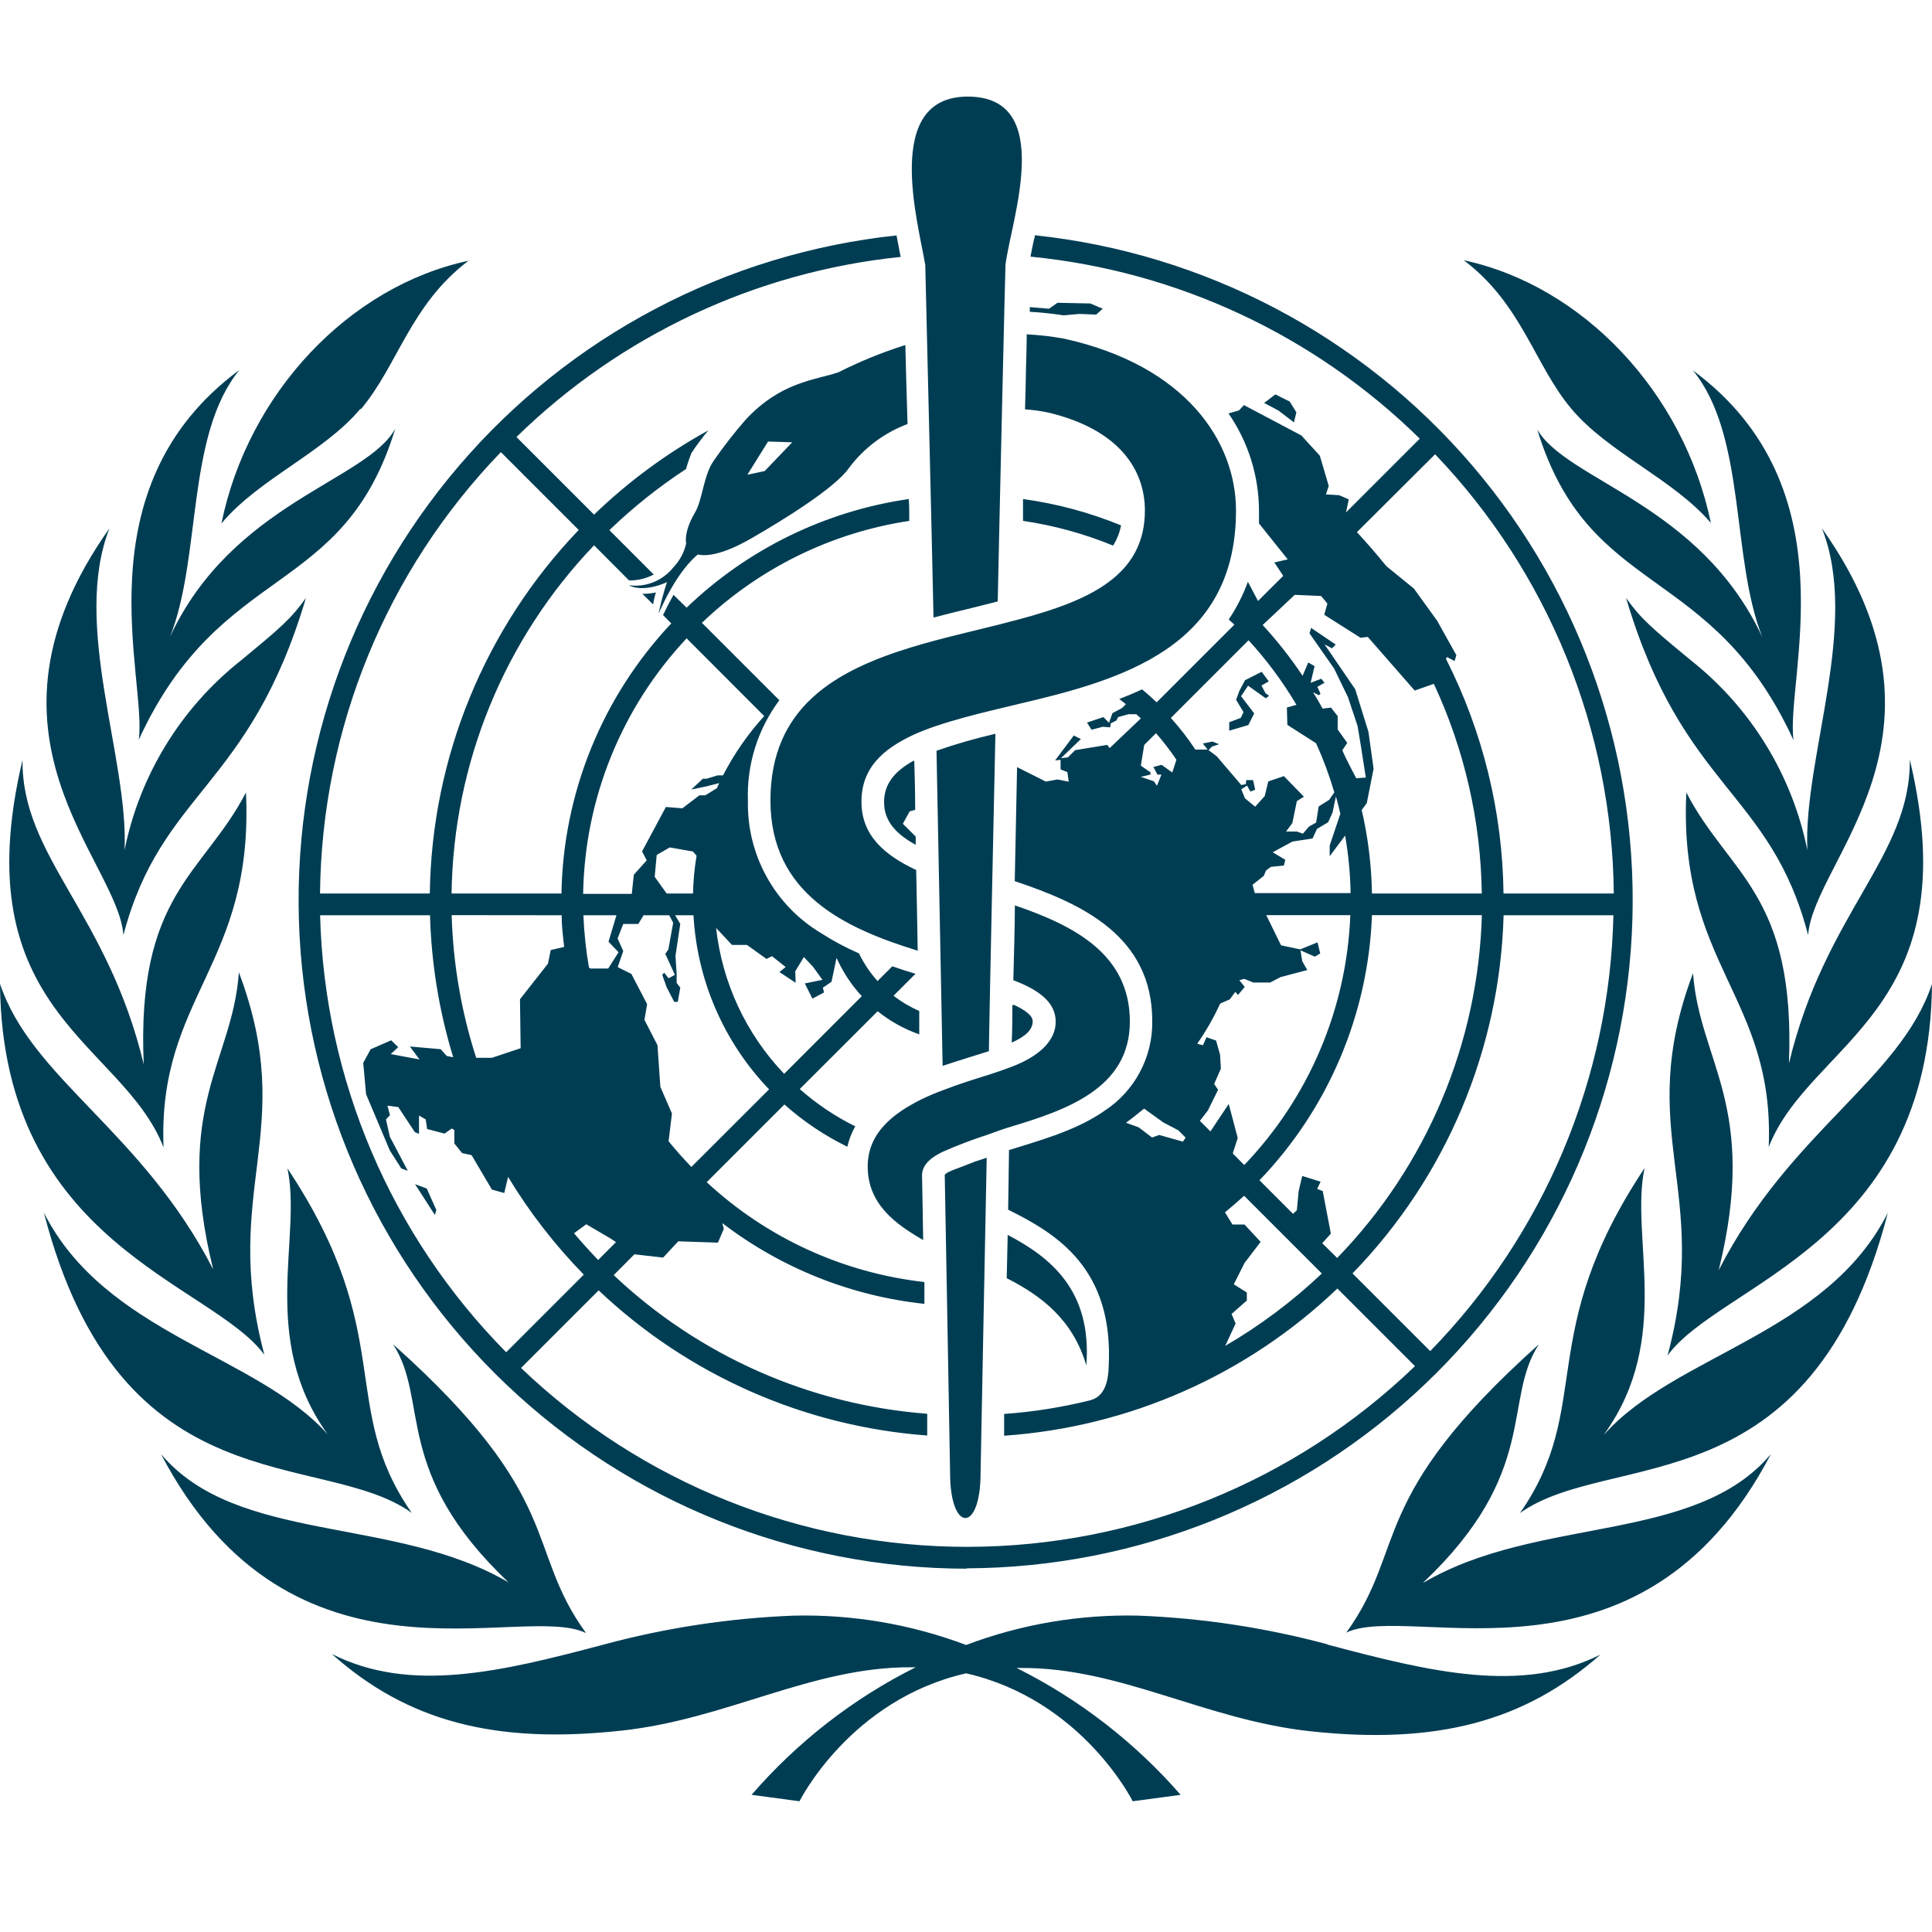 <svg width="64" height="64" viewBox="0 0 64 64" fill="none" xmlns="http://www.w3.org/2000/svg">
    <path d="M32.057 3.2C29.22 3.2 30.426 7.409 30.651 8.78C30.651 8.847 30.88 18.302 30.924 20.457C31.356 20.343 31.784 20.238 32.194 20.14L33.051 19.924C33.092 17.838 33.301 8.815 33.308 8.767C33.495 7.298 34.98 3.2 32.057 3.2ZM31.226 35.308C31.543 35.2 31.86 35.105 32.146 35.013L32.759 34.822C32.759 34.216 32.943 25.831 32.974 24.307C32.314 24.46 31.663 24.647 31.023 24.869C31.045 26.012 31.21 34.394 31.226 35.308ZM32.273 38.488C32.165 38.527 31.889 38.644 31.715 38.704C31.54 38.765 31.296 38.866 31.296 38.93C31.296 38.993 31.473 48.582 31.473 48.794C31.473 50.778 32.483 50.791 32.483 48.794C32.483 48.652 32.686 38.352 32.686 38.352C32.686 38.352 32.444 38.431 32.273 38.488ZM29.991 11.43C29.227 11.671 28.484 11.973 27.769 12.335C26.976 12.598 25.865 12.652 24.7 13.903C24.323 14.336 23.97 14.789 23.643 15.261C23.294 15.762 23.278 16.569 23.008 17.004C22.64 17.639 22.729 17.991 22.729 17.991V18.01C22.661 18.306 22.514 18.578 22.304 18.797C22.129 19.015 21.901 19.184 21.642 19.288C21.383 19.391 21.101 19.425 20.825 19.387C21.351 19.651 22.094 19.283 22.094 19.283C21.982 19.626 21.888 19.976 21.815 20.33C22.405 18.994 22.948 18.505 23.116 18.369C23.37 18.426 23.897 18.403 24.875 17.842C25.979 17.207 27.639 16.175 28.109 15.522C28.604 14.851 29.283 14.338 30.064 14.046C30.029 13.04 30.01 12.17 29.991 11.43ZM25.332 15.604L24.757 15.727L25.443 14.626L26.243 14.652L25.332 15.604ZM28.744 38.644C28.744 39.888 29.664 40.548 30.581 41.078C30.581 40.869 30.543 38.942 30.543 38.911C30.562 38.527 30.934 38.295 31.235 38.152C31.711 37.942 32.197 37.756 32.692 37.597C32.965 37.501 33.197 37.409 33.457 37.333C35.298 36.778 37.428 36.064 37.428 33.842C37.428 31.62 35.602 30.668 33.619 29.992C33.619 30.706 33.584 31.75 33.568 32.471C34.412 32.788 34.971 33.204 34.971 33.842C34.971 34.645 34.114 35.111 33.508 35.34C33.261 35.433 33.013 35.52 32.762 35.6C32.273 35.752 31.746 35.917 31.254 36.108C31 36.2 30.751 36.306 30.508 36.425C29.632 36.863 28.74 37.508 28.744 38.644ZM40.944 16.912C40.944 14.636 39.294 12.109 35.247 11.218C34.839 11.144 34.427 11.096 34.012 11.075C34.012 11.418 33.987 12.205 33.987 12.205C33.987 12.452 33.962 13.363 33.955 13.56C34.217 13.578 34.476 13.614 34.733 13.668C37.085 14.23 37.926 15.572 37.926 16.912C37.926 19.073 36.079 19.889 33.8 20.505L33.048 20.701C32.359 20.873 31.651 21.038 30.95 21.225C30.7 21.293 30.451 21.363 30.204 21.438C27.687 22.206 25.522 23.418 25.522 26.516C25.522 29.614 27.991 30.75 30.4 31.493C30.386 30.606 30.369 29.715 30.35 28.82C29.286 28.322 28.537 27.665 28.537 26.561C28.537 25.456 29.22 24.828 30.264 24.339C30.507 24.23 30.755 24.134 31.007 24.05C31.607 23.847 32.276 23.672 32.99 23.501L33.742 23.32C37.136 22.526 40.944 21.463 40.944 16.912ZM33.349 42.342C34.492 42.919 35.545 43.719 35.986 45.233C36.18 42.726 34.774 41.64 33.381 40.907L33.349 42.342ZM52.053 13.541C53.279 15.001 55.421 15.861 56.675 17.324C55.776 12.998 52.437 9.466 48.489 8.621C50.416 10.072 50.831 12.087 52.053 13.541ZM4.596 24.507C7.316 18.587 11.376 19.841 13.093 14.201C12.141 15.931 7.697 16.661 5.631 21.095C6.681 18.46 6.154 14.43 7.932 12.255C2.618 16.175 4.881 22.517 4.596 24.507ZM9.522 38.704C10.011 41.008 8.57 44.335 10.855 47.515C8.494 44.868 3.491 44.195 1.454 40.171C3.993 50.01 10.658 47.979 13.639 50.115C11.175 46.576 13.191 44.224 9.522 38.704ZM8.757 44.878C7.3 39.384 9.897 37.479 7.913 32.21C7.706 35.181 5.726 36.628 7.062 42.05C4.704 37.46 1.057 35.746 0 32.591C0.073 41.218 7.005 42.497 8.757 44.878ZM19.402 54.082C17.362 51.257 18.768 49.661 13.023 44.532C14.235 46.404 12.985 48.759 16.851 52.422C13.067 50.2 7.849 51.153 5.332 48.166C9.655 56.441 17.251 53.063 19.402 54.092V54.082ZM47.15 52.422C51.015 48.759 49.765 46.392 50.977 44.532C45.245 49.661 46.639 51.257 44.598 54.082C46.75 53.054 54.345 56.431 58.665 48.166C56.151 51.156 50.933 50.2 47.15 52.432V52.422ZM53.145 47.506C55.421 44.332 53.99 40.999 54.478 38.695C50.809 44.214 52.825 46.566 50.352 50.121C53.349 47.985 59.988 50.01 62.537 40.177C60.502 44.195 55.507 44.868 53.145 47.515L53.145 47.506ZM43.985 54.473C41.938 53.922 39.835 53.602 37.716 53.52C35.767 53.474 33.828 53.803 32.003 54.492C30.179 53.804 28.239 53.474 26.29 53.52C24.172 53.602 22.069 53.921 20.021 54.472C16.571 55.39 13.591 56.101 10.992 54.79C13.483 57.012 16.387 57.79 20.587 57.329C24.078 56.955 26.906 55.206 30.2 55.231H30.331C28.259 56.268 26.412 57.704 24.897 59.456L26.484 59.669C26.484 59.669 28.156 56.307 32.003 55.431C35.85 56.307 37.523 59.669 37.523 59.669L39.11 59.456C37.591 57.713 35.745 56.285 33.676 55.254H33.806C37.101 55.228 39.922 56.977 43.417 57.351C47.616 57.805 50.523 57.015 53.015 54.812C50.416 56.11 47.435 55.399 43.985 54.482L43.985 54.473ZM8.148 26.253C6.725 28.982 4.516 29.608 4.761 35.257C3.561 30.236 0.711 28.376 0.746 25.174C-1.235 33.521 4.059 34.511 5.418 38.009C5.218 32.998 8.417 31.985 8.148 26.253ZM10.134 19.809C9.639 20.501 9.293 20.797 7.973 21.885C5.99 23.457 4.627 25.68 4.126 28.16C4.262 25.101 2.371 20.705 3.627 17.499C-1.238 24.371 3.907 28.487 4.088 30.976C5.351 26.186 8.252 26.148 10.134 19.809ZM59.871 28.16C59.369 25.681 58.008 23.459 56.027 21.885C54.707 20.797 54.361 20.501 53.866 19.809C55.748 26.157 58.649 26.186 59.896 30.976C60.077 28.487 65.222 24.37 60.353 17.499C61.623 20.704 59.734 25.101 59.871 28.16ZM63.997 32.604C62.94 35.759 59.293 37.473 56.935 42.075C58.271 36.641 56.3 35.194 56.084 32.236C54.1 37.511 56.719 39.406 55.24 44.903C56.995 42.497 63.927 41.218 64 32.591L63.997 32.604ZM55.862 26.253C55.592 31.985 58.795 32.998 58.591 37.997C59.953 34.505 65.257 33.509 63.264 25.161C63.302 28.364 60.452 30.239 59.261 35.229C59.483 29.608 57.274 28.982 55.862 26.253ZM11.953 13.557C13.182 12.097 13.597 10.088 15.521 8.637C11.572 9.482 8.221 13.014 7.335 17.34C8.57 15.861 10.716 15.001 11.94 13.541L11.953 13.557ZM50.92 14.217C52.638 19.857 56.697 18.604 59.414 24.523C59.131 22.533 61.394 16.192 56.081 12.271C57.859 14.449 57.332 18.477 58.382 21.111C56.31 16.661 51.876 15.931 50.908 14.201L50.92 14.217ZM37.136 17.404C36.095 16.977 35.004 16.683 33.889 16.531V17.255C34.913 17.405 35.915 17.68 36.872 18.073C37.002 17.869 37.091 17.642 37.136 17.404ZM36.313 10.421L36.529 10.227L36.117 10.053L35.031 10.03L34.749 10.227L34.114 10.173V10.329C34.488 10.349 34.861 10.388 35.231 10.446L35.761 10.399L36.313 10.421ZM34.209 33.829C34.209 33.645 33.965 33.464 33.603 33.293H33.536C33.536 33.442 33.536 34.178 33.514 34.537C33.962 34.337 34.209 34.121 34.209 33.829ZM21.634 20.022C21.657 19.888 21.687 19.756 21.726 19.625C21.58 19.658 21.431 19.673 21.281 19.67L21.634 20.022ZM32.022 51.953C37.685 51.932 43.125 49.743 47.223 45.835C51.321 41.926 53.766 36.597 54.056 30.941C54.344 25.285 52.456 19.734 48.777 15.428C45.099 11.123 39.91 8.39 34.279 7.793C34.279 7.834 34.279 7.878 34.254 7.92C34.209 8.136 34.168 8.329 34.136 8.501C38.998 8.978 43.549 11.107 47.032 14.531L44.588 16.975L44.68 16.543L44.363 16.404L43.924 16.378L44.016 16.096L43.721 15.096L43.112 14.427L41.208 13.42L41.042 13.595L40.697 13.696C41.348 14.64 41.699 15.759 41.706 16.905V17.34L42.658 18.53L42.214 18.632L42.509 19.076L41.674 19.908L41.338 19.273C41.178 19.713 40.965 20.133 40.703 20.521L40.89 20.692L38.316 23.266C38.161 23.117 38 22.974 37.834 22.837C37.585 22.952 37.334 23.058 37.078 23.155L37.297 23.326L37.167 23.456L36.85 23.625L36.739 23.942L36.551 23.755L36.009 23.936L36.158 24.174L36.532 24.075L36.777 24.095L36.796 23.961L36.983 23.866L37.04 23.755L37.377 23.66H37.64C37.691 23.704 37.745 23.752 37.792 23.799L36.758 24.783L36.681 24.675L35.615 24.85L35.377 25.088L35.145 25.116L35.806 24.482L35.571 24.364L34.952 25.189L35.133 25.171V25.488L35.358 25.577L35.402 25.894L35.031 25.821L34.644 25.891L33.692 25.412L33.615 29.189C35.837 29.931 38.17 31.004 38.17 33.823C38.179 34.413 38.038 34.995 37.76 35.516C37.483 36.036 37.078 36.478 36.583 36.8L36.535 36.832L36.466 36.879C35.571 37.469 34.422 37.787 33.425 38.098L33.396 40.072C34.983 40.859 36.904 42.005 36.726 45.284C36.704 46.09 36.389 46.312 36.12 46.385C35.182 46.619 34.227 46.771 33.263 46.839V47.56C37.4 47.275 41.306 45.55 44.302 42.684L46.873 45.255C42.899 49.085 37.598 51.23 32.078 51.241C26.559 51.253 21.25 49.129 17.26 45.316L19.831 42.745C22.796 45.554 26.641 47.253 30.715 47.553V46.833C26.829 46.537 23.163 44.916 20.329 42.24L21.015 41.551L21.967 41.659L22.468 41.12L23.782 41.164L23.976 40.71L23.928 40.517C25.872 42.006 28.188 42.932 30.622 43.192V42.469C27.927 42.166 25.399 41.007 23.411 39.161L25.985 36.587C26.613 37.148 27.314 37.618 28.07 37.987C28.123 37.75 28.211 37.522 28.331 37.311C27.666 36.983 27.048 36.568 26.493 36.076L29.073 33.499C29.486 33.829 29.952 34.088 30.451 34.264V33.489C30.148 33.357 29.862 33.188 29.6 32.985L30.327 32.258C30.069 32.181 29.813 32.099 29.559 32.01L29.07 32.499C28.823 32.224 28.616 31.915 28.454 31.582C28.014 31.391 27.589 31.163 27.185 30.902C26.434 30.45 25.816 29.808 25.393 29.04C24.97 28.271 24.757 27.405 24.776 26.529C24.732 25.332 25.1 24.156 25.817 23.196L23.252 20.632C25.139 18.825 27.538 17.645 30.121 17.255C30.121 17.007 30.121 16.762 30.105 16.531C27.336 16.932 24.762 18.191 22.745 20.13L22.31 19.705C22.188 19.924 22.072 20.148 21.964 20.375L22.237 20.651C19.952 23.076 18.655 26.267 18.599 29.598H14.959C15.017 25.295 16.704 21.174 19.679 18.064L20.834 19.223C20.889 19.226 20.944 19.226 20.999 19.223C21.229 19.203 21.452 19.138 21.656 19.032L20.187 17.562C20.968 16.809 21.818 16.131 22.726 15.537C22.776 15.356 22.836 15.178 22.907 15.004C23.078 14.745 23.264 14.497 23.462 14.258C22.083 15.017 20.811 15.955 19.679 17.048L17.108 14.477C20.554 11.107 25.041 9.004 29.836 8.51C29.824 8.457 29.814 8.405 29.804 8.351C29.772 8.183 29.734 7.996 29.699 7.799C24.062 8.398 18.87 11.134 15.191 15.446C11.511 19.758 9.626 25.317 9.922 30.977C10.218 36.638 12.674 41.969 16.783 45.874C20.892 49.778 26.341 51.958 32.01 51.965L32.022 51.953ZM47.54 15.048C51.29 18.97 53.407 24.172 53.459 29.598H49.806C49.773 26.896 49.122 24.238 47.901 21.828L47.933 21.765L48.184 21.898L48.244 21.704L47.609 20.565L46.838 19.498L45.924 18.753C45.607 18.365 45.289 17.991 44.95 17.629L47.54 15.048ZM42.89 19.705L43.763 19.743L43.972 19.994L43.867 20.365L45.07 21.127L45.309 21.098L46.864 22.876L47.498 22.653C48.513 24.83 49.054 27.197 49.086 29.598H45.448C45.432 28.666 45.319 27.738 45.108 26.831L45.276 26.605L45.502 25.466L45.331 24.24L44.893 22.831L43.877 21.346L44.125 21.476L44.248 21.352L43.432 20.8L43.379 20.981L44.194 22.146L44.655 23.098L44.972 24.05L45.077 24.685L45.245 25.758L44.927 25.78C44.927 25.78 44.575 25.123 44.467 24.853L44.629 24.609L44.312 24.164V23.72L44.09 23.44L43.813 23.475C43.715 23.29 43.609 23.109 43.496 22.932L43.693 23.031L43.743 22.98L43.639 22.752L43.877 22.618L43.769 22.485L43.417 22.618L43.547 22.066L43.337 21.945L43.15 22.387C42.754 21.792 42.311 21.229 41.827 20.704L42.89 19.705ZM42.16 28.233L42.813 27.878L43.48 27.776L43.626 27.459L43.998 27.237L44.141 26.919L44.255 26.383C44.309 26.573 44.357 26.765 44.401 26.957L44.048 28.008V28.363L44.559 27.681C44.669 28.31 44.73 28.947 44.74 29.585H41.566L41.493 29.309L41.865 29.014L41.938 28.836L42.099 28.716L42.531 28.671L42.576 28.481L42.16 28.233ZM37.792 25.735L38.11 25.659V25.583L37.792 25.364L37.903 24.678L38.294 24.288C38.538 24.566 38.764 24.86 38.97 25.167L38.834 25.589L38.478 25.336L38.208 25.408L38.342 25.659H38.475L38.325 26.03L38.224 25.881L37.792 25.735ZM39.186 37.819L38.399 37.597L38.164 37.682L37.719 37.343L37.3 37.193C37.507 37.044 37.707 36.876 37.9 36.724L38.535 37.181L39.03 37.441L39.275 37.685L39.186 37.819ZM38.786 23.783L41.36 21.209C41.962 21.865 42.493 22.582 42.947 23.349L42.63 23.437L42.645 24.012L43.597 24.621C43.836 25.148 44.038 25.692 44.201 26.247L44.032 26.494L43.683 26.716L43.598 27.249L43.36 27.383L43.16 27.617L42.96 27.545H42.604L42.811 27.265L42.96 26.538L43.194 26.392L42.531 25.71L42.014 25.885L41.896 26.37L41.579 26.723L41.239 26.443L41.119 26.145L41.312 26.024L41.42 26.221L41.579 26.161L41.509 25.843H41.284L41.268 25.977L41.119 26.005L40.309 25.056L40.036 24.85L40.141 24.736L40.382 24.653L40.16 24.564C40.16 24.564 39.877 24.628 39.843 24.628L40.005 24.831H39.598C39.354 24.462 39.083 24.111 38.786 23.783ZM40.097 37.479L39.747 37.13L40.014 36.784L40.351 36.099L40.22 35.908L40.443 35.4L40.417 34.943L40.284 34.47L39.967 34.359L39.849 34.626L39.659 34.575C39.952 34.155 40.206 33.71 40.42 33.245L40.738 33.105L40.922 32.858L41.011 32.959L41.233 32.693L41.055 32.471L41.217 32.426L41.515 32.547H42.077L42.417 32.369L43.306 32.134L43.138 31.839L43.08 31.48L43.556 31.69L43.734 31.585L43.645 31.217L43.071 31.449L42.436 31.315L41.947 30.315H44.731C44.611 33.411 43.361 36.356 41.217 38.593L40.836 38.209L41.002 37.698L40.703 36.571L40.097 37.479ZM40.589 44.579L40.931 43.843L40.798 43.526L41.303 43.081V42.815L40.871 42.545L41.227 41.837L41.76 41.139L41.227 40.564H40.827L40.579 40.161C40.794 39.983 41.006 39.799 41.214 39.612L43.788 42.186C42.818 43.106 41.744 43.91 40.589 44.583V44.579ZM43.801 41.183L44.086 40.866L43.817 39.456L43.633 39.384L43.747 39.145L43.138 38.955L43.02 39.456L42.96 40.091L42.833 40.209L41.722 39.098C44 36.727 45.327 33.601 45.448 30.315H49.089C48.968 34.567 47.258 38.62 44.296 41.672L43.801 41.183ZM44.804 42.183C47.901 38.996 49.687 34.761 49.809 30.319H53.446C53.325 35.726 51.156 40.886 47.378 44.757L44.804 42.183ZM22.903 38.657C22.64 38.384 22.388 38.1 22.148 37.806L22.259 36.886L21.875 36.003L21.78 34.623L21.348 33.785L21.437 33.264L20.916 32.264L20.462 32.036L20.646 31.506L20.459 31.087L20.646 30.607H21.145L21.319 30.319H22.17L22.3 30.569L22.141 31.449L22.04 31.598L22.357 32.293L22.148 32.407L22.002 32.223L21.938 32.293L22.084 32.706L22.335 33.188H22.452L22.535 32.718L22.415 32.559V32.267L22.376 31.664L22.535 30.604L22.364 30.319H22.973C23.091 32.479 23.979 34.525 25.477 36.086L22.903 38.657ZM20.491 31.544L20.148 32.083H19.558L19.51 32.049C19.41 31.477 19.349 30.899 19.326 30.319H20.421L20.158 31.195L20.491 31.544ZM21.688 29.046L21.754 28.322L22.186 28.072L22.957 28.208L23.075 28.348C23.005 28.761 22.966 29.179 22.957 29.598H22.084L21.688 29.046ZM25.392 31.766L25.573 31.674L26.026 32.033L25.82 32.201L26.357 32.556L26.344 32.175L26.629 31.703L26.928 32.02L27.245 32.458L26.661 32.578L26.912 33.08L27.296 32.877L27.258 32.718L27.544 32.524L27.712 31.731C27.92 32.196 28.202 32.625 28.547 33L25.976 35.572C24.715 34.252 23.923 32.555 23.722 30.741L24.249 31.302H24.744L25.392 31.766ZM22.745 21.146L25.315 23.72C24.777 24.312 24.318 24.973 23.951 25.685H23.773L23.411 25.796H23.284L22.9 26.154L23.385 26.053L23.824 25.942L23.748 26.11L23.364 26.345H23.17L22.605 26.776L22.059 26.732L21.269 28.205L21.424 28.5L20.996 28.976L20.929 29.611H19.317C19.367 26.461 20.589 23.443 22.745 21.146ZM19.421 40.555L20.237 41.034L20.405 41.148L19.815 41.739C19.54 41.453 19.273 41.158 19.015 40.853L19.421 40.555ZM18.605 30.319C18.605 30.671 18.65 31.023 18.688 31.369L18.244 31.471L18.152 31.922L17.225 33.102L17.247 34.724L16.295 35.041H15.774C15.281 33.513 15.008 31.921 14.962 30.315L18.605 30.319ZM15.013 35.023L14.8 34.981L14.6 34.756L13.578 34.667L13.895 35.095L12.943 34.918L13.191 34.689L12.959 34.461L12.277 34.759L12.032 35.21L12.127 36.248L12.915 38.114L13.292 38.704L13.508 38.784L12.915 37.657L12.785 37.082L12.918 36.943L12.835 36.626L13.194 36.673L13.743 37.504L13.88 37.559V36.952L14.102 37.082L14.149 37.4L14.727 37.552L14.968 37.381L15.051 37.438V37.879L15.305 38.196L15.622 38.266L16.295 39.406L16.704 39.52L16.831 38.987C17.54 40.158 18.382 41.245 19.339 42.224L16.768 44.795C12.947 40.929 10.743 35.752 10.604 30.319H14.245C14.288 31.914 14.546 33.496 15.013 35.023ZM16.6 14.985L19.171 17.556C16.061 20.8 14.298 25.104 14.238 29.598H10.601C10.655 24.142 12.796 18.913 16.584 14.985H16.6ZM42.944 13.659L42.725 13.303L42.249 13.065L41.877 13.348L42.353 13.601L42.864 13.992L42.944 13.659ZM40.719 23.926V24.205L41.353 24.018L41.547 23.634L41.112 23.063L41.344 22.714L41.931 23.133L42.039 23.047L41.922 22.964L41.788 22.71L42.03 22.571L41.795 22.254L41.243 22.533L41.059 22.879L40.947 23.18L41.192 23.59L41.103 23.78L40.719 23.926ZM14.406 40.247L14.454 40.082L14.137 39.371L13.749 39.228L14.406 40.247ZM29.286 26.573C29.286 27.183 29.657 27.614 30.334 27.986V27.713L29.908 27.288L30.134 26.878L30.317 26.827C30.317 26.116 30.289 25.32 30.286 25.205H30.254C29.626 25.555 29.286 25.973 29.286 26.573Z" fill="#003D53"/>
</svg>